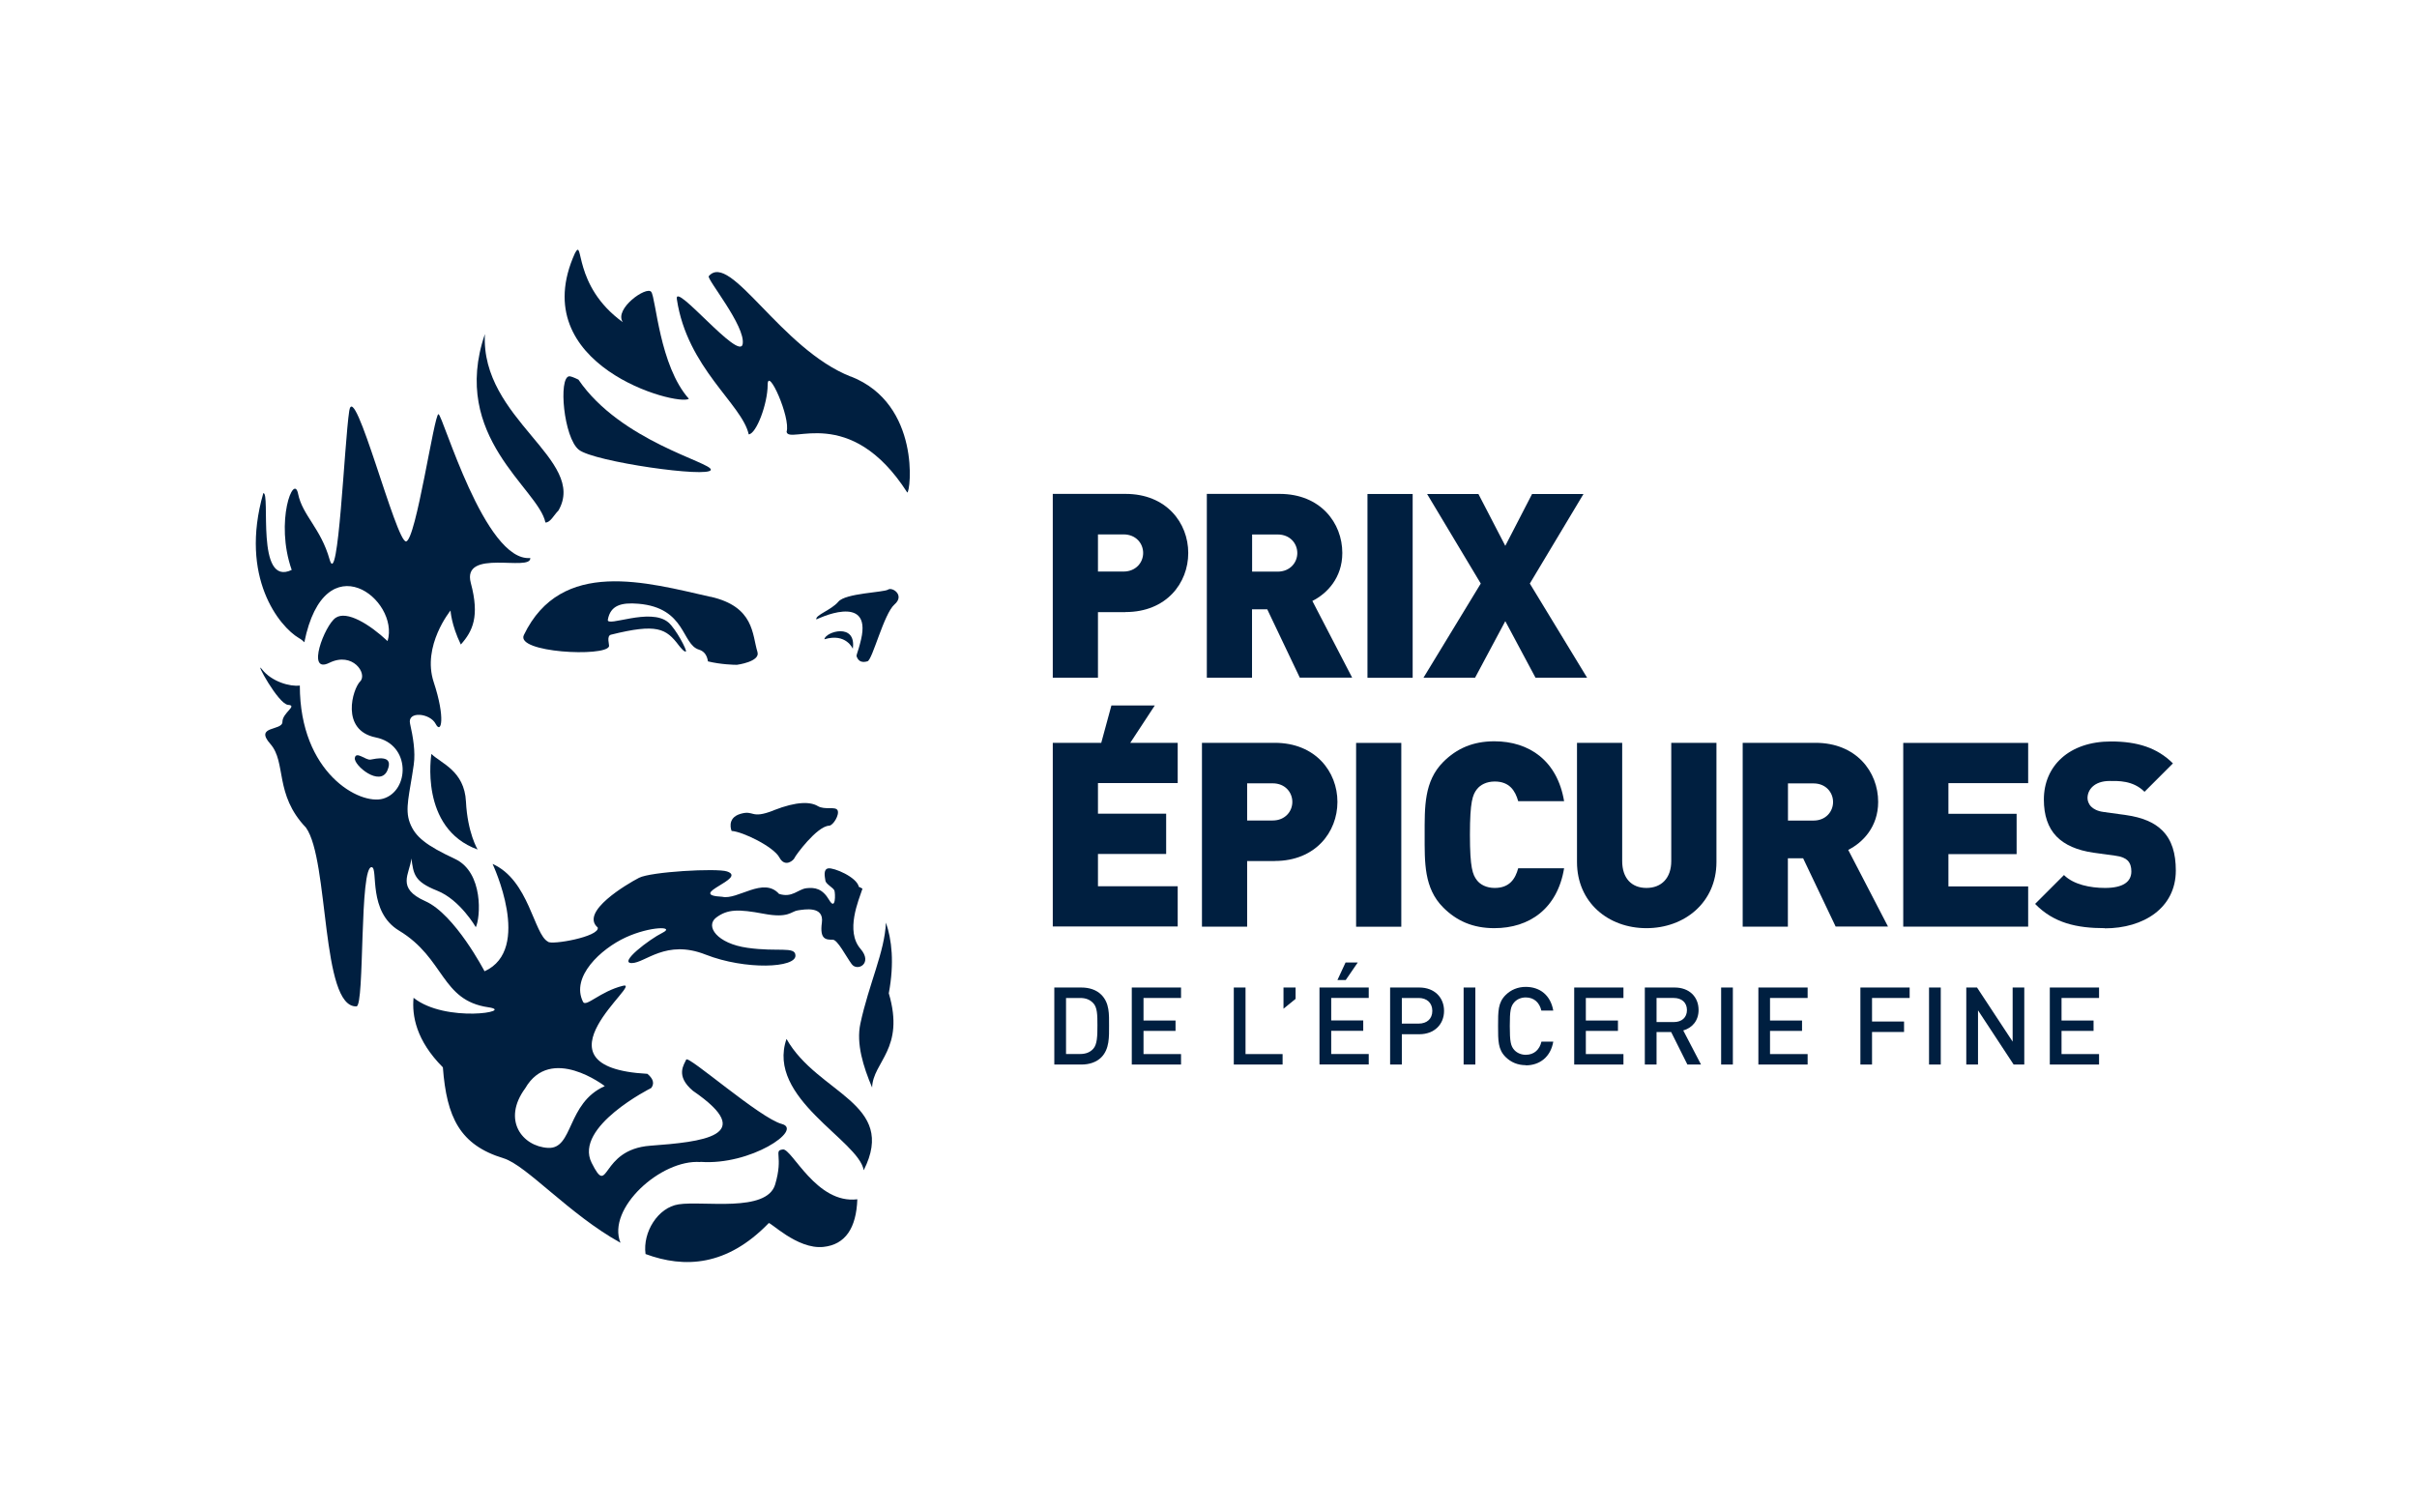 <?xml version="1.0" encoding="UTF-8"?><svg id="uuid-e384f42b-5078-45f3-a134-8e85a618cb5a" xmlns="http://www.w3.org/2000/svg" viewBox="0 0 267.97 167.63"><path d="m124.79,67.87h-3.06v7.27h-5.01v-20.38h8.07c4.52,0,6.95,3.21,6.95,6.55s-2.43,6.55-6.95,6.55m-.23-8.61h-2.83v4.12h2.83c1.37,0,2.18-1,2.18-2.06s-.8-2.06-2.18-2.06" fill="#001f40"/><path d="m144.11,75.14l-3.61-7.58h-1.69v7.58h-5.01v-20.38h8.07c4.52,0,6.95,3.21,6.95,6.55,0,2.78-1.72,4.52-3.32,5.32l4.41,8.5h-5.81Zm-2.46-15.88h-2.83v4.12h2.83c1.37,0,2.18-1,2.18-2.06s-.8-2.06-2.18-2.06" fill="#001f40"/><rect x="151.61" y="54.77" width="5.01" height="20.38" fill="#001f40"/><polygon points="170.24 75.14 166.89 68.87 163.54 75.14 157.82 75.14 164.17 64.7 158.22 54.77 163.91 54.77 166.89 60.52 169.86 54.77 175.56 54.77 169.61 64.7 175.96 75.14 170.24 75.14" fill="#001f40"/><path d="m116.72,102.74v-20.38h13.85v4.46h-8.84v3.4h7.56v4.46h-7.56v3.58h8.84v4.46h-13.85Zm7.93-19.37h-2.83l1.4-5.15h4.81l-3.38,5.15Z" fill="#001f40"/><path d="m141.33,95.47h-3.06v7.27h-5.01v-20.38h8.07c4.52,0,6.95,3.21,6.95,6.55s-2.43,6.55-6.95,6.55m-.23-8.61h-2.83v4.12h2.83c1.37,0,2.18-1,2.18-2.06s-.8-2.06-2.18-2.06" fill="#001f40"/><rect x="150.35" y="82.37" width="5.01" height="20.38" fill="#001f40"/><path d="m165.68,102.91c-2.38,0-4.18-.8-5.67-2.29-2.15-2.15-2.06-5.01-2.06-8.07s-.08-5.92,2.06-8.07c1.49-1.49,3.29-2.29,5.67-2.29,3.86,0,6.98,2.15,7.73,6.64h-5.09c-.32-1.14-.95-2.18-2.6-2.18-.92,0-1.6.37-1.98.86-.46.6-.77,1.32-.77,5.04s.31,4.43.77,5.04c.37.49,1.06.86,1.98.86,1.66,0,2.29-1.03,2.6-2.18h5.09c-.74,4.49-3.86,6.64-7.73,6.64" fill="#001f40"/><path d="m182.54,102.91c-4.24,0-7.7-2.86-7.7-7.33v-13.22h5.01v13.11c0,1.89,1.03,2.98,2.69,2.98s2.75-1.09,2.75-2.98v-13.11h5.01v13.22c0,4.46-3.52,7.33-7.76,7.33" fill="#001f40"/><path d="m203.52,102.74l-3.61-7.58h-1.69v7.58h-5.01v-20.38h8.07c4.52,0,6.95,3.21,6.95,6.55,0,2.78-1.72,4.52-3.32,5.32l4.41,8.5h-5.81Zm-2.46-15.88h-2.83v4.12h2.83c1.37,0,2.17-1,2.17-2.06s-.8-2.06-2.17-2.06" fill="#001f40"/><polygon points="211.01 102.74 211.01 82.37 224.86 82.37 224.86 86.83 216.02 86.83 216.02 90.23 223.58 90.23 223.58 94.7 216.02 94.7 216.02 98.28 224.86 98.28 224.86 102.74 211.01 102.74" fill="#001f40"/><path d="m233.36,102.91c-3.12,0-5.67-.57-7.73-2.69l3.2-3.2c1.06,1.06,2.92,1.43,4.55,1.43,1.97,0,2.92-.66,2.92-1.83,0-.49-.11-.89-.4-1.2-.26-.26-.69-.46-1.35-.54l-2.46-.34c-1.8-.26-3.18-.86-4.09-1.8-.94-.97-1.4-2.35-1.4-4.09,0-3.72,2.8-6.44,7.44-6.44,2.92,0,5.12.69,6.87,2.43l-3.15,3.15c-1.29-1.29-2.98-1.2-3.86-1.2-1.74,0-2.46,1-2.46,1.89,0,.26.09.63.4.95.26.26.69.51,1.4.6l2.46.34c1.83.26,3.15.83,4.01,1.69,1.09,1.06,1.52,2.58,1.52,4.46,0,4.15-3.58,6.41-7.87,6.41" fill="#001f40"/><path d="m122.1,117.23c-.54.54-1.32.8-2.21.8h-3v-8.54h3c.89,0,1.67.26,2.21.8.92.92.86,2.17.86,3.41s.06,2.6-.86,3.53m-.89-6c-.36-.4-.84-.58-1.45-.58h-1.57v6.21h1.57c.61,0,1.09-.18,1.45-.58.44-.49.46-1.42.46-2.59s-.01-1.98-.46-2.47" fill="#001f40"/><polygon points="125.48 118.03 125.48 109.49 130.94 109.49 130.94 110.65 126.78 110.65 126.78 113.15 130.33 113.15 130.33 114.3 126.78 114.3 126.78 116.87 130.94 116.87 130.94 118.03 125.48 118.03" fill="#001f40"/><polygon points="136.79 118.03 136.79 109.49 138.09 109.49 138.09 116.87 142.2 116.87 142.2 118.03 136.79 118.03" fill="#001f40"/><polygon points="142.3 111.84 142.3 109.49 143.64 109.49 143.64 110.75 142.3 111.84" fill="#001f40"/><path d="m146.29,118.03v-8.54h5.46v1.16h-4.16v2.49h3.55v1.15h-3.55v2.57h4.16v1.16h-5.46Zm2.91-9.37h-.92l.9-1.94h1.35l-1.33,1.94Z" fill="#001f40"/><path d="m157.36,114.67h-1.94v3.36h-1.3v-8.54h3.24c1.67,0,2.74,1.1,2.74,2.59s-1.07,2.59-2.74,2.59m-.07-4.02h-1.87v2.84h1.87c.9,0,1.51-.52,1.51-1.41s-.61-1.43-1.51-1.43" fill="#001f40"/><rect x="162.27" y="109.49" width="1.3" height="8.54" fill="#001f40"/><path d="m169.16,118.1c-.89,0-1.65-.32-2.24-.91-.84-.84-.83-1.79-.83-3.43s-.01-2.59.83-3.43c.59-.59,1.36-.91,2.24-.91,1.57,0,2.75.92,3.05,2.63h-1.32c-.2-.86-.78-1.46-1.73-1.46-.5,0-.96.19-1.26.52-.42.46-.51.95-.51,2.66s.1,2.21.51,2.66c.3.32.76.52,1.26.52.95,0,1.54-.6,1.74-1.46h1.31c-.29,1.7-1.5,2.63-3.05,2.63" fill="#001f40"/><polygon points="174.53 118.03 174.53 109.49 179.99 109.49 179.99 110.65 175.82 110.65 175.82 113.15 179.38 113.15 179.38 114.3 175.82 114.3 175.82 116.87 179.99 116.87 179.99 118.03 174.53 118.03" fill="#001f40"/><path d="m187.08,118.03l-1.8-3.6h-1.62v3.6h-1.3v-8.54h3.31c1.62,0,2.65,1.04,2.65,2.49,0,1.22-.74,2-1.7,2.27l1.97,3.78h-1.51Zm-1.5-7.38h-1.92v2.67h1.92c.86,0,1.45-.49,1.45-1.33s-.59-1.34-1.45-1.34" fill="#001f40"/><rect x="190.82" y="109.49" width="1.3" height="8.54" fill="#001f40"/><polygon points="194.95 118.03 194.95 109.49 200.41 109.49 200.41 110.65 196.24 110.65 196.24 113.15 199.79 113.15 199.79 114.3 196.24 114.3 196.24 116.87 200.41 116.87 200.41 118.03 194.95 118.03" fill="#001f40"/><polygon points="207.55 110.65 207.55 113.26 211.1 113.26 211.1 114.42 207.55 114.42 207.55 118.03 206.26 118.03 206.26 109.49 211.72 109.49 211.72 110.65 207.55 110.65" fill="#001f40"/><rect x="213.87" y="109.49" width="1.3" height="8.54" fill="#001f40"/><polygon points="223.25 118.03 219.3 112.02 219.3 118.03 218 118.03 218 109.49 219.19 109.49 223.14 115.49 223.14 109.49 224.43 109.49 224.43 118.03 223.25 118.03" fill="#001f40"/><polygon points="227.26 118.03 227.26 109.49 232.72 109.49 232.72 110.65 228.56 110.65 228.56 113.15 232.11 113.15 232.11 114.3 228.56 114.3 228.56 116.87 232.72 116.87 232.72 118.03 227.26 118.03" fill="#001f40"/><path d="m76.38,44.22c-3.28-3.67-3.65-11.17-4.18-11.86-.52-.68-4.15,1.89-3.15,3.36-5.61-4.04-4.3-9.5-5.3-7.66-5.67,12.49,11.39,17,12.62,16.16" fill="#001f40"/><path d="m94.34,41.76c-7.77-3.04-13.37-13.93-15.76-11.14-.24.33,4.09,5.53,3.76,7.52-.33,1.99-7.6-7-7.3-4.98,1.14,7.65,7.23,11.64,7.97,15,.84-.05,2.1-3.39,2.1-5.49s2.57,3.65,2.1,5.2c.21,1.5,7.03-3.17,13.38,6.74.37-.05,1.52-9.81-6.24-12.86" fill="#001f40"/><path d="m61.9,56.63c3.3-5.66-8.63-10.12-8.14-19.59-3.9,11.43,5.95,17.13,6.71,20.89.54.03.95-.84,1.43-1.31" fill="#001f40"/><path d="m64.18,49.87c1.68,1.33,14.48,3.15,14.63,2.22.13-.82-10.01-3.15-14.68-10-.51-.25-.87-.38-1.02-.37-1.22.12-.62,6.81,1.07,8.15" fill="#001f40"/><path d="m85.78,89.85c-2.6,1.02-2.12-.08-3.7.39-1.57.47-.97,1.89-.97,1.89,1.26.08,4.67,1.76,5.3,2.94.63,1.18,1.6.29,1.68.05.08-.24,2.47-3.51,3.83-3.57.46-.02,1.18-1.23.94-1.71-.24-.47-1.42,0-2.2-.47-.79-.47-2.28-.55-4.88.47" fill="#001f40"/><path d="m98.46,65.37c-.47.32-4.72.39-5.51,1.34-.79.94-2.6,1.49-2.44,1.97,0,0,6.18-3.04,4.96,2.2-.4,1.71-.59,1.69-.47,1.97.22.53.63.63,1.18.47.55-.16,1.81-5.27,2.99-6.3,1.18-1.02-.24-1.97-.71-1.65" fill="#001f40"/><path d="m78.76,66.17c-7.01-1.58-16.54-4.36-20.68,4.24-.94,1.95,9,2.45,9.44,1.26.06-.15-.31-1.17.22-1.3,5.1-1.27,6.11-.69,7.53,1.2.14.18.6.75.77.67.18-.07-1.11-2.54-1.95-3.24-2-1.68-6.86.59-6.7-.29.29-1.6,1.49-1.93,3.39-1.77,5.28.45,4.78,4.51,6.72,5.09.63.19.9.7.99,1.3,1.46.35,2.9.38,3.21.38,0,0,2.61-.34,2.28-1.42-.6-1.94-.33-5.03-5.21-6.13" fill="#001f40"/><path d="m94.55,71.93c.42-2.94-3.04-1.89-3.15-1.05,2.41-.73,3.15,1.05,3.15,1.05" fill="#001f40"/><path d="m86.78,127.45c-1.05.11.1.73-.84,3.88-.94,3.15-7.98,1.78-10.7,2.2-2.3.35-4,3.09-3.67,5.51,4.32,1.6,9.02,1.36,13.64-3.41.04-.33,3.15,2.94,6.09,2.62,2.43-.26,3.64-2.1,3.75-5.28-4.55.56-7.24-5.64-8.26-5.53" fill="#001f40"/><path d="m87.2,115.19c-2.28,6.59,8,11.23,8.56,14.56,3.77-7.47-5.12-8.46-8.56-14.56" fill="#001f40"/><path d="m98.22,102.3c-.13,3.23-1.89,6.8-2.83,11.19-.48,2.22.32,4.78,1.3,7.09.09-2.88,3.68-4.26,1.85-10.45.63-3.38.33-5.96-.32-7.84" fill="#001f40"/><path d="m42.94,85.44c.82-1.85-1.33-1.31-1.86-1.22-.52.1-1.61-.99-1.74-.18-.14.81,2.78,3.24,3.6,1.4" fill="#001f40"/><path d="m47.83,83.59s-1.39,8.24,5.12,10.6c0,0-1.12-1.87-1.29-5.31-.17-3.44-2.78-4.24-3.83-5.29" fill="#001f40"/><path d="m77.65,128.82c5.56.42,11.44-3.57,9.03-4.2-2.41-.63-10.39-7.66-10.6-7.14-.21.52-1.26,1.78.74,3.46,7.35,5.04.94,5.67-4.72,6.09-5.67.42-4.51,5.88-6.51,1.89-1.99-3.99,6.61-8.29,6.61-8.29.32-.42.32-.95-.42-1.57-13.54-.73-.21-10.39-2.73-9.76-2.52.63-4.09,2.41-4.41,1.78-1.39-2.78,1.99-5.88,4.72-7.14s5.56-1.26,4.09-.52c-1.47.73-4.91,3.36-3.41,3.36s3.78-2.68,8.19-.94c4.41,1.73,10.07,1.49,9.96.08-.04-1.02-1.93-.35-5.31-.83-3.39-.47-4.73-2.41-3.47-3.36,1.26-.94,2.47-.94,5.25-.42,2.78.53,3.04-.26,3.78-.37.74-.11,2.94-.53,2.68,1.36-.26,1.89.47,1.89,1.21,1.89.53,0,1.46,1.84,2.09,2.7.63.87,2.39-.07.98-1.69-1.7-1.97-.2-5.38.22-6.67-.15-.09-.28-.16-.4-.2-.24-1.1-2.79-2.15-3.39-2.05-.6.1-.37.98-.32,1.36.05.39.89.79,1,1.1.11.32.16,2.31-.58,1.05-.74-1.26-1.57-1.42-2.52-1.31-.94.11-1.57,1.1-3.04.63-1.73-1.94-4.59.71-6.3.32-4.12-.21,2.89-2.02.53-2.81-1.15-.38-8.46.03-9.76.71-1.31.68-6.59,3.78-4.57,5.51.24,1.02-5.19,1.97-5.51,1.57-1.57-.79-2.1-6.84-6.15-8.62,0,0,4.48,9.47-.89,11.9,0,0-3.28-6.31-6.56-7.77-3.28-1.46-1.74-2.99-1.55-4.74.24,1.73.3,2.56,2.85,3.57s4.29,4.05,4.29,4.05c.52-1.03.88-6.08-2.31-7.57-3.19-1.49-4.41-2.44-5-4-.59-1.56-.03-3.17.43-6.44.21-1.45-.09-3.13-.41-4.56-.32-1.43,2.22-1.17,2.84.03.62,1.2,1.11-.62-.22-4.64-1.32-4.02,1.87-7.93,1.87-7.93,0,0,.07,1.56,1.14,3.77,1.32-1.48,2.1-3.12,1.11-6.81-1.05-3.9,6.7-1.21,6.59-2.78-5.06.45-9.71-15.93-10.18-15.95-.47-.03-2.49,13.97-3.59,14.11-1.1.14-5.74-18.08-6.3-14.48-.55,3.6-1.21,19.93-2.18,16.48-.97-3.45-3.01-4.89-3.49-7.27-.47-2.38-2.6,3.05-.71,8.43-4.04,1.94-2.31-8.66-3.15-8.51-2.68,9.35,1.8,14.8,3.94,16.06.28.16.47.32.61.47,2.27-11.24,10.6-4.73,9.23-.13-2.01-1.88-4.53-3.42-5.76-2.58-1.23.84-3.3,6.28-.7,4.99,2.6-1.28,4.26,1.22,3.42,2.06-.84.84-2.21,5.41,1.72,6.21,3.93.79,3.75,5.93.83,6.79-2.59.76-9.24-2.84-9.24-12.54-1.09.14-3.14-.43-4.21-1.82-.88-1.14,1.81,3.88,2.91,3.96,1.1.08-.63.87-.63,1.89s-3.15.39-1.34,2.44c1.81,2.05.42,5.58,3.95,9.28,2.59,3.6,1.64,19.98,5.6,19.82.93-.04.3-15.74,1.71-15.43.71.16-.46,4.94,3.01,7.03,5.1,3.08,4.63,7.74,9.9,8.5,3.07.44-4.73,1.78-8.29-1.05-.19,1.97.28,4.73,3.25,7.71.42,5.56,1.89,8.61,6.72,10.08,2.56.78,7.3,6.24,12.97,9.37-1.55-3.8,4.49-9.28,8.86-8.95m-16.9-1.57c-2.83-.16-5.12-3.07-2.52-6.61,2.83-4.88,8.82-.24,8.82-.24-4.25,1.89-3.46,7.01-6.3,6.85" fill="#001f40"/></svg>